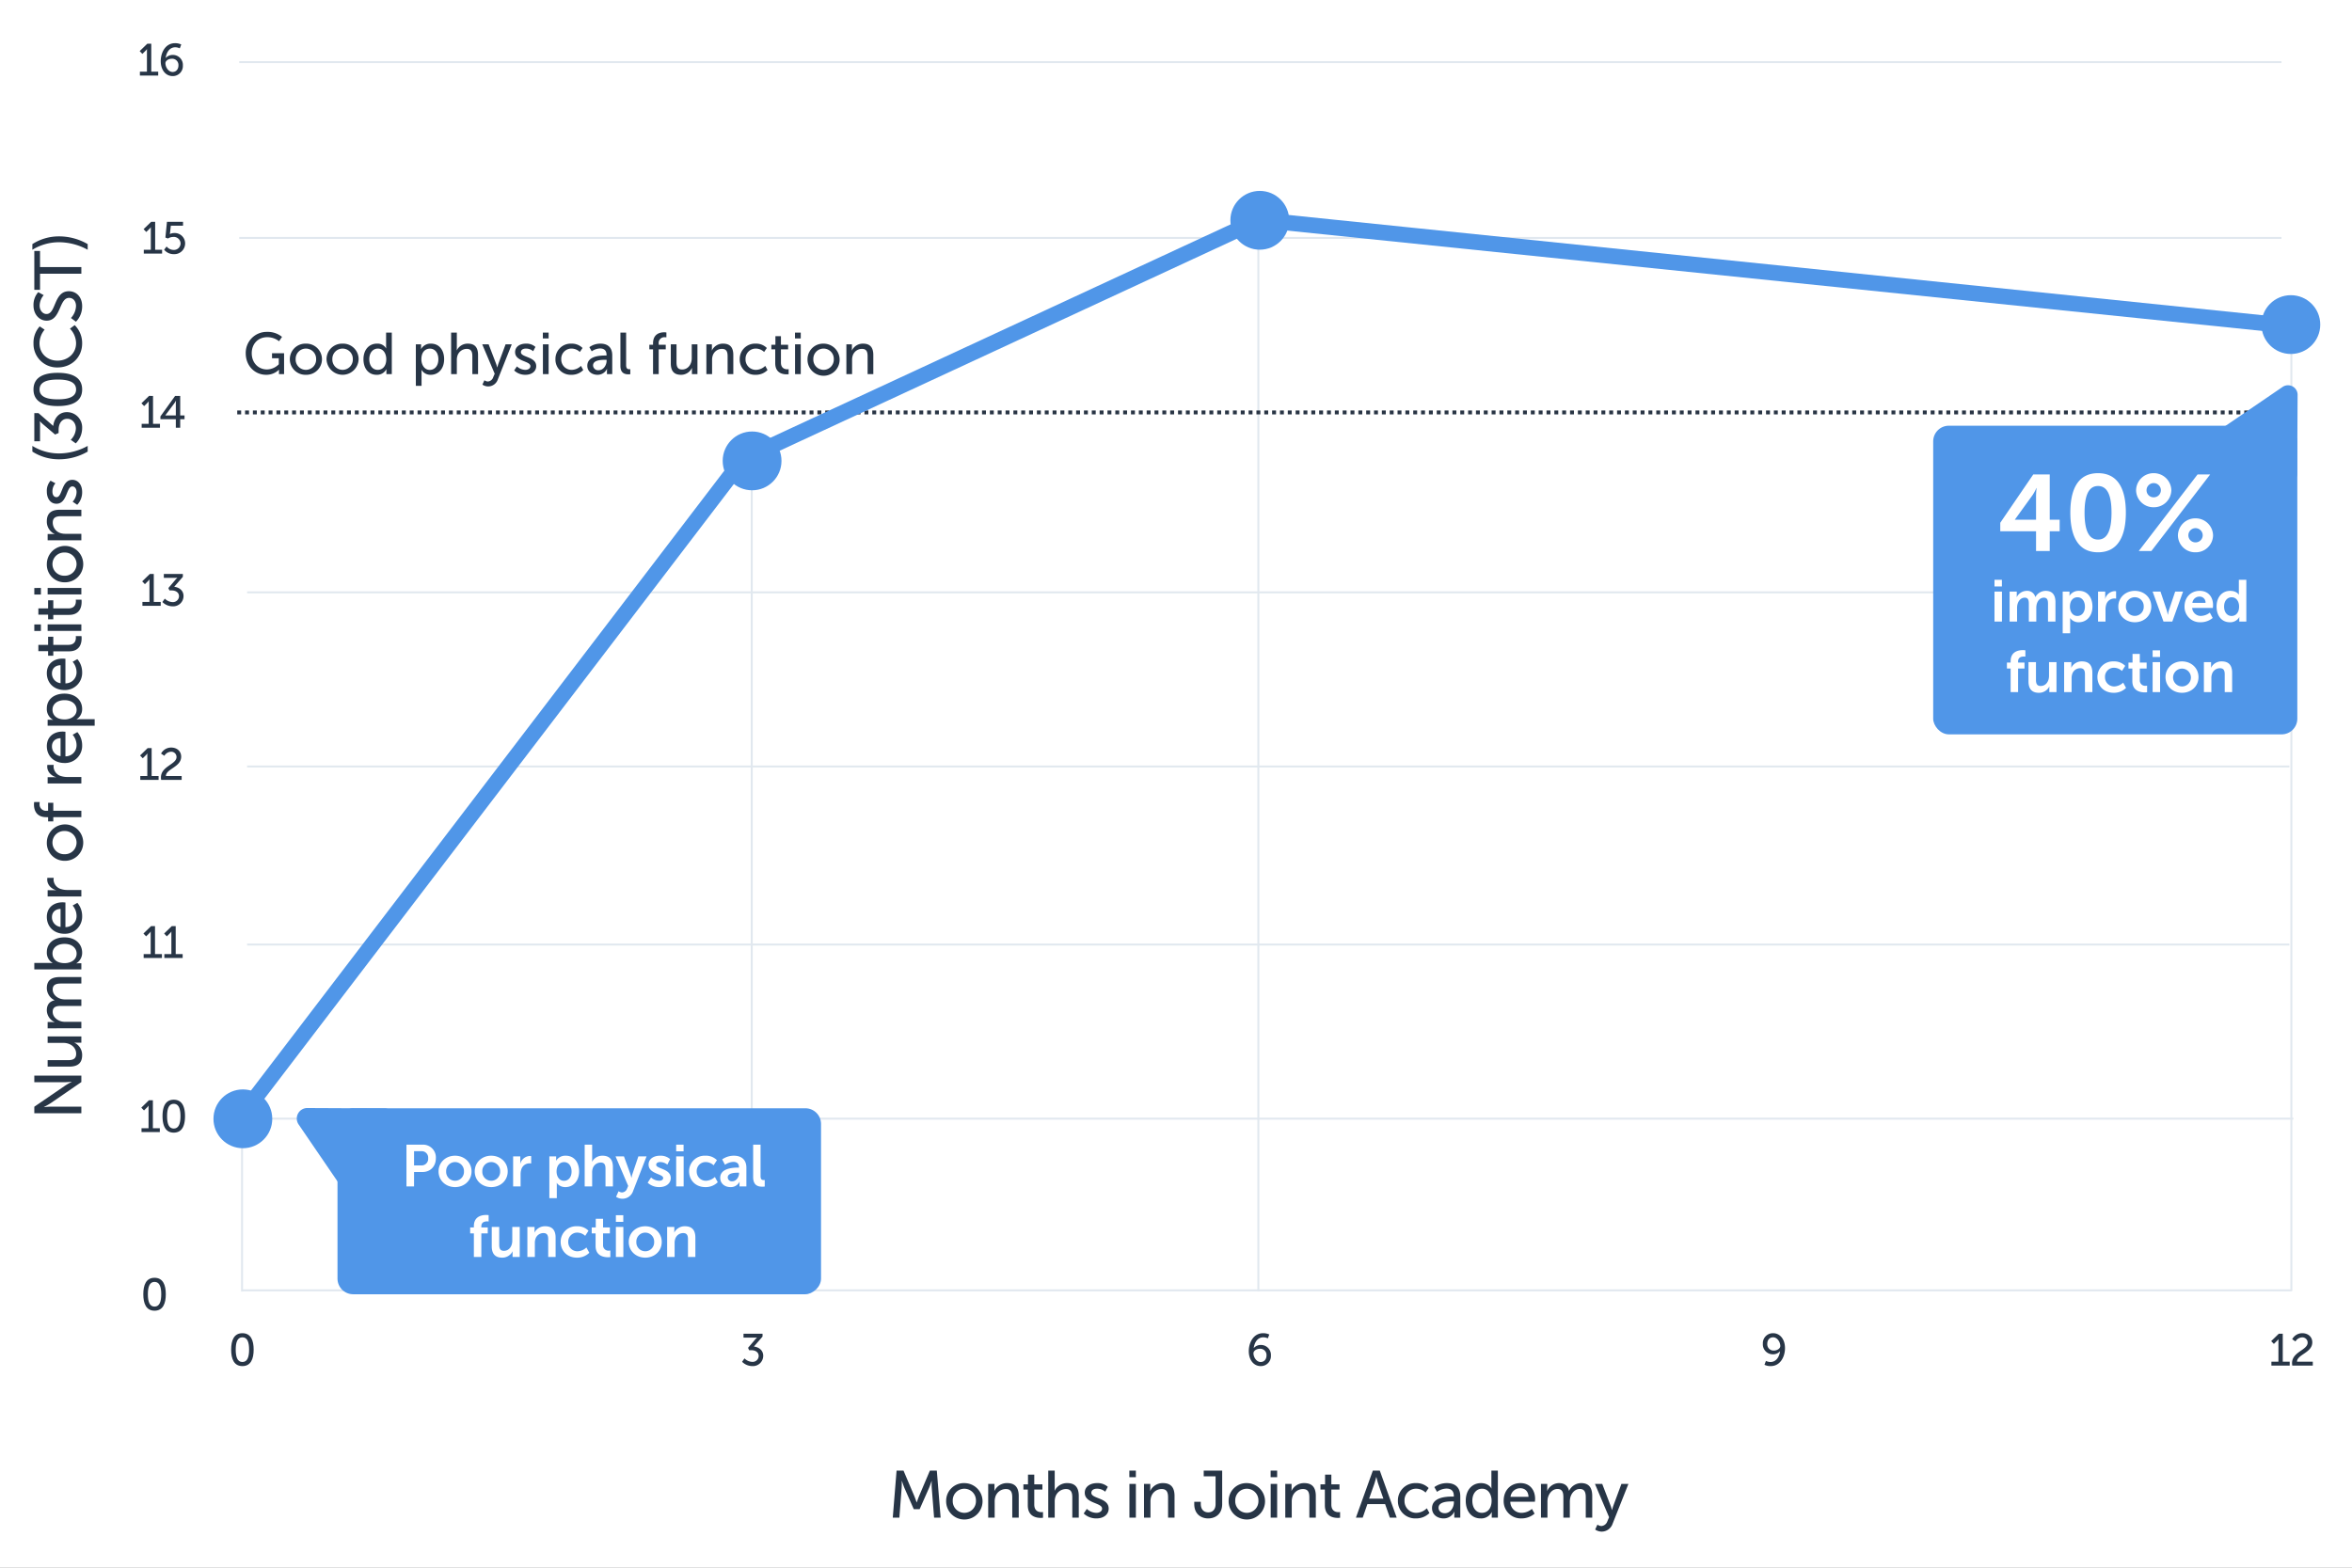 <?xml version="1.0" encoding="UTF-8"?> <svg xmlns="http://www.w3.org/2000/svg" xmlns:xlink="http://www.w3.org/1999/xlink" width="1200" height="800" viewBox="0 0 1200 800"><rect x="0" y="0" width="1200" height="800" fill="#808080" stroke="none"/><defs><linearGradient id="a" x1="0.5" x2="0.5" y2="1" gradientUnits="objectBoundingBox"><stop offset="0" stop-color="#1274e3" stop-opacity="0.796"></stop><stop offset="0" stop-color="#5096e8" stop-opacity="0.902"></stop><stop offset="1" stop-color="#5096e8" stop-opacity="0.102"></stop></linearGradient><clipPath id="c"><rect width="1200" height="800"></rect></clipPath></defs><g id="b" clip-path="url(#c)"><rect width="1200" height="800" fill="#fff"></rect><g transform="translate(-42.994 -101)"><path d="M45.5,281.5H1087.479" transform="translate(125.596 390.356)" fill="none" stroke="#e1e8ef" stroke-miterlimit="10" stroke-width="1"></path><path d="M45.5,230.5H1087.479" transform="translate(123.577 352.506)" fill="none" stroke="#e1e8ef" stroke-miterlimit="10" stroke-width="1"></path><path d="M45.5,179.5H1087.479" transform="translate(123.577 312.635)" fill="none" stroke="#e1e8ef" stroke-miterlimit="10" stroke-width="1"></path><path d="M45.5,127.5H1087.479" transform="translate(123.577 275.784)" fill="none" stroke="#e1e8ef" stroke-miterlimit="10" stroke-width="1"></path><path d="M45.5,76.5H1087.479" transform="translate(119.539 56.193)" fill="none" stroke="#e1e8ef" stroke-miterlimit="10" stroke-width="1"></path><path d="M45.5,76.5H1087.479" transform="translate(119.539 145.918)" fill="none" stroke="#e1e8ef" stroke-miterlimit="10" stroke-width="1"></path><path d="M0,423.9V0" transform="translate(426.543 336.195)" fill="none" stroke="#e1e8ef" stroke-width="1" opacity="0.997"></path><path d="M0,88.153V0" transform="translate(166.485 671.94)" fill="none" stroke="#e1e8ef" stroke-width="1" opacity="0.997"></path><path d="M0,546.848V0" transform="translate(685.019 213.166)" fill="none" stroke="#e1e8ef" stroke-width="1" opacity="0.998"></path><line y1="492.964" transform="translate(1212.066 266.5)" fill="none" stroke="#e1e8ef" stroke-width="1"></line><path d="M0,1045.784V0" transform="translate(1212.432 759.466) rotate(90)" fill="none" stroke="#e1e8ef" stroke-width="1" opacity="0.997"></path><path d="M435.194,323.073Z" transform="translate(516.193 437.342)" opacity="0.153" fill="url(#a)"></path><path d="M45.55,25.55h1049.1v600.8H45.55Z" transform="translate(119.012 134.064)" fill="none"></path><path d="M.92-1.932A7.453,7.453,0,0,0,6.187.276a5.262,5.262,0,0,0,5.52-5.221c0-3.151-2.622-4.531-4.761-4.761l4.416-5.083v-1.449H1.656v1.978h5.5a10.861,10.861,0,0,0,1.38-.069v.046a12.576,12.576,0,0,0-1.012,1.058L3.979-9.062l.529,1.219H5.635c2,0,3.772.989,3.772,2.99A3.091,3.091,0,0,1,6.095-1.886,5.784,5.784,0,0,1,2.162-3.657Z" transform="translate(420.683 797.853)" fill="#273546"></path><path d="M7.176.276c4.347,0,5.75-3.726,5.75-8.418,0-4.669-1.4-8.372-5.75-8.372-4.324,0-5.727,3.7-5.727,8.372C1.449-3.45,2.852.276,7.176.276Zm0-2.093c-2.645,0-3.4-2.783-3.4-6.325,0-3.519.759-6.279,3.4-6.279,2.668,0,3.427,2.76,3.427,6.279C10.6-4.6,9.844-1.817,7.176-1.817Z" transform="translate(159.485 797.853)" fill="#273546"></path><path d="M7.429.276A5.118,5.118,0,0,0,12.65-5.152a5.064,5.064,0,0,0-5.129-5.359A4.673,4.673,0,0,0,3.933-8.97H3.887c.345-2.691,1.886-5.451,4.876-5.451a5.655,5.655,0,0,1,2.323.529l.736-1.955a7.2,7.2,0,0,0-3.151-.667c-5.037,0-7.314,4.968-7.314,9.131C1.357-2.76,3.956.276,7.429.276ZM7.406-1.817c-2.07,0-3.657-2.369-3.657-4.485,0-1.173,1.472-2.277,3.312-2.277A3.2,3.2,0,0,1,10.4-5.152C10.4-3.266,9.269-1.817,7.406-1.817Z" transform="translate(678.771 797.853)" fill="#273546"></path><path d="M1.288,0h9.338V-1.978H7.084v-14.26H5.06L1.173-12.466l1.38,1.426,1.518-1.5a4.027,4.027,0,0,0,.782-.943H4.9s-.023.506-.023,1.012V-1.978H1.288ZM11.937,0H22.4V-1.978h-8.05c.046-3.7,7.8-4.531,7.8-9.867,0-2.806-2.139-4.669-5.129-4.669a5.831,5.831,0,0,0-5.129,3.082l1.679,1.127a4.149,4.149,0,0,1,3.289-2.07,2.686,2.686,0,0,1,2.921,2.691c0,3.818-7.958,4.646-7.958,10.442A8.049,8.049,0,0,0,11.937,0Z" transform="translate(1200.584 797.853)" fill="#273546"></path><path d="M0,0H1048.037" transform="translate(164.029 311.465)" fill="none" stroke="#293545" stroke-width="2" stroke-dasharray="2 2"></path><path d="M1.288,0h9.338V-1.978H7.084v-14.26H5.06L1.173-12.466l1.38,1.426,1.518-1.5a4.027,4.027,0,0,0,.782-.943H4.9s-.023.506-.023,1.012V-1.978H1.288Zm16.7.276a5.118,5.118,0,0,0,5.221-5.428,5.064,5.064,0,0,0-5.129-5.359A4.673,4.673,0,0,0,14.49-8.97h-.046c.345-2.691,1.886-5.451,4.876-5.451a5.655,5.655,0,0,1,2.323.529l.736-1.955a7.2,7.2,0,0,0-3.151-.667c-5.037,0-7.314,4.968-7.314,9.131C11.914-2.76,14.513.276,17.986.276Zm-.023-2.093c-2.07,0-3.657-2.369-3.657-4.485,0-1.173,1.472-2.277,3.312-2.277a3.2,3.2,0,0,1,3.335,3.427C20.953-3.266,19.826-1.817,17.963-1.817Z" transform="translate(113.085 139.548)" fill="#273546"></path><path d="M1.288,0h9.338V-1.978H7.084v-14.26H5.06L1.173-12.466l1.38,1.426,1.518-1.5a4.027,4.027,0,0,0,.782-.943H4.9s-.023.506-.023,1.012V-1.978H1.288ZM11.661-1.978A6.307,6.307,0,0,0,16.629.276,5.483,5.483,0,0,0,22.379-5.2a5.3,5.3,0,0,0-5.658-5.29,4.671,4.671,0,0,0-2.093.506h-.046a4.841,4.841,0,0,0,.115-.851l.391-3.427H21.3v-1.978H13.11l-.805,8.05,1.311.483a5.2,5.2,0,0,1,2.737-.8,3.433,3.433,0,0,1,3.7,3.335,3.369,3.369,0,0,1-3.565,3.289,4.655,4.655,0,0,1-3.565-1.748Z" transform="translate(115.072 230.418)" fill="#273546"></path><path d="M1.288,0h9.338V-1.978H7.084v-14.26H5.06L1.173-12.466l1.38,1.426,1.518-1.5a4.027,4.027,0,0,0,.782-.943H4.9s-.023.506-.023,1.012V-1.978H1.288Zm9.568-4.347h7.866V0h2.231V-4.347h2.208V-6.279H20.953v-9.959h-2.6l-7.5,10.465Zm2.507-1.932v-.046l4.6-6.141a9.263,9.263,0,0,0,.805-1.334h.046s-.092.851-.092,1.61v5.911Z" transform="translate(113.981 319.27)" fill="#273546"></path><path d="M1.288,0h9.338V-1.978H7.084v-14.26H5.06L1.173-12.466l1.38,1.426,1.518-1.5a4.027,4.027,0,0,0,.782-.943H4.9s-.023.506-.023,1.012V-1.978H1.288ZM11.477-1.932A7.453,7.453,0,0,0,16.744.276a5.262,5.262,0,0,0,5.52-5.221c0-3.151-2.622-4.531-4.761-4.761l4.416-5.083v-1.449H12.213v1.978h5.5a10.861,10.861,0,0,0,1.38-.069v.046a12.576,12.576,0,0,0-1.012,1.058L14.536-9.062l.529,1.219h1.127c2,0,3.772.989,3.772,2.99a3.091,3.091,0,0,1-3.312,2.967,5.784,5.784,0,0,1-3.933-1.771Z" transform="translate(114.369 410.139)" fill="#273546"></path><path d="M1.288,0h9.338V-1.978H7.084v-14.26H5.06L1.173-12.466l1.38,1.426,1.518-1.5a4.027,4.027,0,0,0,.782-.943H4.9s-.023.506-.023,1.012V-1.978H1.288ZM11.937,0H22.4V-1.978h-8.05c.046-3.7,7.8-4.531,7.8-9.867,0-2.806-2.139-4.669-5.129-4.669a5.831,5.831,0,0,0-5.129,3.082l1.679,1.127a4.149,4.149,0,0,1,3.289-2.07,2.686,2.686,0,0,1,2.921,2.691c0,3.818-7.958,4.646-7.958,10.442A8.049,8.049,0,0,0,11.937,0Z" transform="translate(113.279 498.99)" fill="#273546"></path><path d="M1.288,0h9.338V-1.978H7.084v-14.26H5.06L1.173-12.466l1.38,1.426,1.518-1.5a4.027,4.027,0,0,0,.782-.943H4.9s-.023.506-.023,1.012V-1.978H1.288ZM11.845,0h9.338V-1.978H17.641v-14.26H15.617L11.73-12.466l1.38,1.426,1.518-1.5a4.027,4.027,0,0,0,.782-.943h.046s-.023.506-.023,1.012V-1.978H11.845Z" transform="translate(114.999 589.86)" fill="#273546"></path><path d="M1.288,0h9.338V-1.978H7.084v-14.26H5.06L1.173-12.466l1.38,1.426,1.518-1.5a4.027,4.027,0,0,0,.782-.943H4.9s-.023.506-.023,1.012V-1.978H1.288ZM17.733.276c4.347,0,5.75-3.726,5.75-8.418,0-4.669-1.4-8.372-5.75-8.372-4.324,0-5.727,3.7-5.727,8.372C12.006-3.45,13.409.276,17.733.276Zm0-2.093c-2.645,0-3.4-2.783-3.4-6.325,0-3.519.759-6.279,3.4-6.279,2.668,0,3.427,2.76,3.427,6.279C21.16-4.6,20.4-1.817,17.733-1.817Z" transform="translate(113.909 678.711)" fill="#273546"></path><path d="M7.176.276c4.347,0,5.75-3.726,5.75-8.418,0-4.669-1.4-8.372-5.75-8.372-4.324,0-5.727,3.7-5.727,8.372C1.449-3.45,2.852.276,7.176.276Zm0-2.093c-2.645,0-3.4-2.783-3.4-6.325,0-3.519.759-6.279,3.4-6.279,2.668,0,3.427,2.76,3.427,6.279C10.6-4.6,9.844-1.817,7.176-1.817Z" transform="translate(114.66 769.582)" fill="#273546"></path><path d="M5.106.276c5.037,0,7.314-4.968,7.314-9.131,0-4.646-2.622-7.659-6.072-7.659a5.118,5.118,0,0,0-5.221,5.428A5.045,5.045,0,0,0,6.256-5.75,4.623,4.623,0,0,0,9.844-7.268H9.89C9.545-4.577,8-1.817,5.014-1.817a5.469,5.469,0,0,1-2.323-.552L1.955-.391A7.079,7.079,0,0,0,5.106.276Zm1.61-7.935a3.187,3.187,0,0,1-3.335-3.427c0-1.886,1.1-3.335,2.99-3.335,2.07,0,3.657,2.369,3.657,4.485C10.028-8.786,8.556-7.659,6.716-7.659Z" transform="translate(941.285 797.853)" fill="#273546"></path><g transform="translate(1029.316 318.24)"><g transform="translate(0 0)"><rect width="185.779" height="157.509" rx="8" fill="#5096e8"></rect><path d="M19.146,42.5a4.9,4.9,0,0,0,8.8.228l18.479-35.2A5.139,5.139,0,0,0,41.878,0H4.92A4.846,4.846,0,0,0,.667,7.3Z" transform="translate(182.876 31.064) rotate(-152)" fill="#5096e8"></path></g><path d="M-61.3-10.065h18.26V0h6.985V-10.065h5.06V-15.95h-5.06v-23.1h-8.415L-61.3-14.41Zm7.48-5.885v-.11l9.02-12.485a22.665,22.665,0,0,0,1.925-3.575h.11a37.444,37.444,0,0,0-.275,4.07v12.1ZM-11.412.66c10.67,0,14.19-9.02,14.19-20.24s-3.52-20.13-14.19-20.13S-25.547-30.8-25.547-19.58-22.082.66-11.412.66Zm0-6.49c-5.335,0-6.875-6.05-6.875-13.75,0-7.59,1.54-13.585,6.875-13.585s6.875,6,6.875,13.585C-4.537-11.88-6.077-5.83-11.412-5.83Zm28.38-16.5a8.853,8.853,0,0,0,9.02-8.69,8.925,8.925,0,0,0-9.02-8.69A8.877,8.877,0,0,0,8-31.02,8.805,8.805,0,0,0,16.968-22.33ZM9.378,0h6.435L45.788-39.05H39.353Zm7.59-27.39a3.592,3.592,0,0,1-3.63-3.63,3.626,3.626,0,0,1,3.63-3.63,3.674,3.674,0,0,1,3.685,3.63A3.639,3.639,0,0,1,16.968-27.39ZM29.343-7.975A8.76,8.76,0,0,0,38.308.66a8.8,8.8,0,0,0,8.965-8.635,8.877,8.877,0,0,0-8.965-8.69A8.841,8.841,0,0,0,29.343-7.975Zm5.335-.055a3.626,3.626,0,0,1,3.63-3.63,3.674,3.674,0,0,1,3.685,3.63A3.639,3.639,0,0,1,38.308-4.4,3.592,3.592,0,0,1,34.678-8.03ZM-64.245,18.09h3.78V14.7h-3.78Zm0,17.91h3.81V20.7h-3.81Zm7.71,0h3.81V29.28a7.987,7.987,0,0,1,.18-1.95c.48-1.95,1.77-3.51,3.75-3.51,1.8,0,2.07,1.41,2.07,3.06V36h3.81V29.28a8.239,8.239,0,0,1,.18-1.98c.45-1.92,1.74-3.48,3.69-3.48,1.77,0,2.1,1.32,2.1,3.06V36h3.81V26.16c0-4.02-1.83-5.82-5.01-5.82a5.983,5.983,0,0,0-5.22,3.15h-.06a4.223,4.223,0,0,0-4.47-3.15,5.785,5.785,0,0,0-4.98,3.18h-.06a9.479,9.479,0,0,0,.06-1.05V20.7h-3.66Zm27.09,6h3.81V35.58c0-.78-.06-1.32-.06-1.32h.06a5.281,5.281,0,0,0,4.38,2.1c4.02,0,6.99-3.15,6.99-8.01,0-4.74-2.64-8.01-6.78-8.01a5.475,5.475,0,0,0-4.92,2.52h-.06a9.48,9.48,0,0,0,.06-1.05V20.7h-3.48Zm3.69-13.56c0-3.39,1.86-4.83,3.84-4.83,2.25,0,3.81,1.89,3.81,4.8,0,3.03-1.74,4.74-3.84,4.74C-24.465,33.15-25.755,30.81-25.755,28.44ZM-11.415,36H-7.6V29.94a8.2,8.2,0,0,1,.33-2.49A4.331,4.331,0,0,1-3.1,24.24a6.572,6.572,0,0,1,.9.06V20.55a4.362,4.362,0,0,0-.69-.06,5.265,5.265,0,0,0-4.86,3.93h-.06a10.422,10.422,0,0,0,.06-1.08V20.7h-3.66Zm10.35-7.65c0,4.71,3.75,8.01,8.43,8.01,4.65,0,8.4-3.3,8.4-8.01,0-4.68-3.75-8.01-8.43-8.01C2.685,20.34-1.065,23.67-1.065,28.35Zm3.87,0a4.55,4.55,0,1,1,9.09,0,4.55,4.55,0,1,1-9.09,0ZM21.975,36h4.5l5.49-15.3h-4.02l-3.18,9.48c-.3.9-.51,2.31-.54,2.31h-.06c-.03,0-.24-1.41-.54-2.31l-3.18-9.48h-4.02Zm10.74-7.65a7.84,7.84,0,0,0,8.22,8.01,9.56,9.56,0,0,0,6.15-2.19l-1.47-2.73a7.559,7.559,0,0,1-4.41,1.68,4.353,4.353,0,0,1-4.59-4.05h10.56s.09-1.02.09-1.47c0-4.05-2.37-7.26-6.78-7.26C35.925,20.34,32.715,23.64,32.715,28.35Zm4.02-1.89a3.563,3.563,0,0,1,3.66-3.18,2.953,2.953,0,0,1,3.03,3.18Zm12.33,1.89c0,4.74,2.64,8.01,6.78,8.01a5.313,5.313,0,0,0,4.8-2.61h.06a7.758,7.758,0,0,0-.06.99V36h3.6V14.7h-3.81v6.72c0,.48.03.87.03.87H60.4s-1.05-1.95-4.41-1.95C51.945,20.34,49.065,23.49,49.065,28.35Zm3.84,0c0-3.03,1.74-4.74,3.84-4.74,2.55,0,3.81,2.34,3.81,4.71,0,3.39-1.86,4.83-3.84,4.83C54.465,33.15,52.9,31.26,52.9,28.35ZM-56.01,72h3.81V59.97h3.27V56.94H-52.2v-.6c0-2.22,1.86-2.49,2.94-2.49a4.826,4.826,0,0,1,.78.06V50.67a8.192,8.192,0,0,0-1.29-.09c-2.13,0-6.24.66-6.24,5.67v.69H-57.9v3.03h1.89Zm9.12-5.46c0,4.17,2.04,5.82,5.31,5.82a5.9,5.9,0,0,0,5.31-3.18h.06a9.705,9.705,0,0,0-.06,1.08V72h3.66V56.7h-3.81v7.02c0,2.73-1.53,5.16-4.29,5.16-1.89,0-2.37-1.26-2.37-3.12V56.7h-3.81ZM-28.71,72h3.81V64.98a6.454,6.454,0,0,1,.27-2.04,4.222,4.222,0,0,1,4.11-3.12c1.95,0,2.43,1.26,2.43,3.12V72h3.78V62.16c0-4.05-1.92-5.82-5.31-5.82a5.934,5.934,0,0,0-5.43,3.18h-.06a9.479,9.479,0,0,0,.06-1.05V56.7h-3.66Zm16.98-7.65c0,4.44,3.24,8.01,8.31,8.01a8.714,8.714,0,0,0,6.3-2.49l-1.47-2.7a7.04,7.04,0,0,1-4.5,1.95,4.658,4.658,0,0,1-4.77-4.8,4.546,4.546,0,0,1,4.65-4.74A6,6,0,0,1,.78,61.23l1.68-2.61a7.788,7.788,0,0,0-5.88-2.28A7.916,7.916,0,0,0-11.73,64.35ZM6.09,66.39c0,5.13,4.23,5.76,6.36,5.76a6.578,6.578,0,0,0,1.17-.09V68.73a3.5,3.5,0,0,1-.69.06A2.717,2.717,0,0,1,9.9,65.91V59.97h3.48V56.94H9.9V52.53H6.18v4.41H4.11v3.03H6.09Zm10.35-12.3h3.78V50.7H16.44Zm0,17.91h3.81V56.7H16.44Zm6.57-7.65c0,4.71,3.75,8.01,8.43,8.01,4.65,0,8.4-3.3,8.4-8.01,0-4.68-3.75-8.01-8.43-8.01C26.76,56.34,23.01,59.67,23.01,64.35Zm3.87,0a4.55,4.55,0,1,1,4.56,4.77A4.572,4.572,0,0,1,26.88,64.35ZM42.6,72h3.81V64.98a6.454,6.454,0,0,1,.27-2.04,4.222,4.222,0,0,1,4.11-3.12c1.95,0,2.43,1.26,2.43,3.12V72H57V62.16c0-4.05-1.92-5.82-5.31-5.82a5.934,5.934,0,0,0-5.43,3.18H46.2a9.479,9.479,0,0,0,.06-1.05V56.7H42.6Z" transform="translate(95.519 63.937)" fill="#fff"></path></g><path d="M1.47,17.38c0,6.48,4.71,10.98,10.41,10.98a9.124,9.124,0,0,0,6.51-2.58h.06s-.03.45-.03.9V28h2.61V17.35H14.88v2.58h3.45v3.06a8.658,8.658,0,0,1-6,2.64c-4.44,0-7.8-3.39-7.8-8.31,0-4.53,3-8.16,7.98-8.16a9.75,9.75,0,0,1,5.97,2.07l1.5-2.22a11.52,11.52,0,0,0-7.71-2.55A10.671,10.671,0,0,0,1.47,17.38Zm22.5,3a7.949,7.949,0,0,0,8.19,7.98,7.954,7.954,0,1,0,0-15.9A7.919,7.919,0,0,0,23.97,20.38Zm2.97,0a5.223,5.223,0,1,1,10.44,0,5.225,5.225,0,1,1-10.44,0Zm15.75,0a8.193,8.193,0,0,0,16.38,0,7.919,7.919,0,0,0-8.19-7.92A7.919,7.919,0,0,0,42.69,20.38Zm2.97,0a5.223,5.223,0,1,1,10.44,0,5.225,5.225,0,1,1-10.44,0Zm15.87.03c0,4.71,2.58,7.95,6.69,7.95a5.317,5.317,0,0,0,4.98-2.82h.06s-.03.42-.03,1.02V28h2.76V6.82H73.08v7.02a8.592,8.592,0,0,0,.06,1.02h-.06a5.053,5.053,0,0,0-4.68-2.4C64.38,12.46,61.53,15.58,61.53,20.41Zm2.97,0c0-3.45,1.98-5.43,4.38-5.43,2.88,0,4.29,2.7,4.29,5.4,0,3.87-2.13,5.46-4.38,5.46C66.27,25.84,64.5,23.71,64.5,20.41ZM88.26,34h2.91V27.19c0-.78-.06-1.32-.06-1.32h.06a5.283,5.283,0,0,0,4.65,2.49c3.96,0,6.87-3.12,6.87-7.95,0-4.71-2.58-7.95-6.66-7.95a5.506,5.506,0,0,0-5.1,2.76h-.06a10.649,10.649,0,0,0,.06-1.11V12.82H88.26Zm2.82-13.53c0-3.87,2.1-5.46,4.38-5.46,2.52,0,4.29,2.13,4.29,5.43,0,3.45-1.98,5.43-4.38,5.43C92.58,25.87,91.08,23.17,91.08,20.47ZM106.26,28h2.91V20.89a7.106,7.106,0,0,1,.24-2.01,5.025,5.025,0,0,1,4.8-3.75c2.43,0,2.88,1.68,2.88,3.81V28H120V18.28c0-3.87-1.65-5.82-5.22-5.82a6.129,6.129,0,0,0-5.61,3.39h-.06s.06-.54.06-1.26V6.82h-2.91Zm15.96,5.37a5.311,5.311,0,0,0,2.94.93,5.217,5.217,0,0,0,4.92-3.57l7.11-17.91h-3.15l-3.69,9.96c-.27.78-.51,1.8-.51,1.8h-.06s-.27-1.05-.57-1.83l-3.81-9.93h-3.27l6.36,15-.75,1.74a3.1,3.1,0,0,1-2.73,2.22,3.386,3.386,0,0,1-1.77-.63Zm16.2-7.23a8.161,8.161,0,0,0,5.76,2.22c3.33,0,5.49-1.89,5.49-4.41,0-4.98-7.8-4.38-7.8-7.11,0-1.32,1.23-1.86,2.49-1.86a5.555,5.555,0,0,1,3.75,1.35l1.17-2.19a6.823,6.823,0,0,0-4.89-1.68c-3.03,0-5.49,1.56-5.49,4.32,0,4.95,7.8,4.38,7.8,7.17,0,1.23-1.26,1.89-2.52,1.89a6.513,6.513,0,0,1-4.35-1.77ZM153.06,9.79H156V6.82h-2.94ZM153.09,28H156V12.82h-2.91Zm6.39-7.59a7.771,7.771,0,0,0,8.13,7.95,8.314,8.314,0,0,0,6.06-2.43L172.5,23.8a6.878,6.878,0,0,1-4.68,2.04,5.258,5.258,0,0,1-5.37-5.46,5.171,5.171,0,0,1,5.28-5.4,6.148,6.148,0,0,1,4.2,1.74l1.38-2.04a7.687,7.687,0,0,0-5.7-2.22A7.8,7.8,0,0,0,159.48,20.41Zm16.26,3.33c0,3.03,2.55,4.62,5.16,4.62a5.251,5.251,0,0,0,4.86-3h.06a11.391,11.391,0,0,0-.06,1.2V28h2.7V18.4c0-3.84-2.16-5.94-6-5.94a9.523,9.523,0,0,0-5.67,1.8l1.2,2.13a7.7,7.7,0,0,1,4.23-1.47c1.92,0,3.33.84,3.33,3.33v.27h-.66C182.34,18.52,175.74,18.73,175.74,23.74Zm2.94-.15c0-2.73,3.96-2.88,6.15-2.88h.75v.48c0,2.25-1.59,4.83-4.05,4.83A2.544,2.544,0,0,1,178.68,23.59Zm13.95.27c0,3.81,2.43,4.26,4.08,4.26a8.175,8.175,0,0,0,.96-.06V25.48a4.632,4.632,0,0,1-.51.03c-.9,0-1.62-.33-1.62-2.16V6.82h-2.91ZM209.28,28h2.88V15.37h3.6V13.03h-3.6v-.66a2.884,2.884,0,0,1,3.18-3.18,4.217,4.217,0,0,1,.75.06V6.76a6.244,6.244,0,0,0-1.11-.09c-1.92,0-5.7.63-5.7,5.64v.72h-1.89v2.34h1.89Zm9.06-5.46c0,4.02,1.77,5.82,5.19,5.82a6.122,6.122,0,0,0,5.58-3.48h.06a9.941,9.941,0,0,0-.06,1.11V28h2.82V12.82h-2.91v7.11c0,3-1.83,5.73-4.92,5.73-2.43,0-2.85-1.68-2.85-3.78V12.82h-2.91ZM236.49,28h2.91V20.89a7.186,7.186,0,0,1,.24-2.04,4.971,4.971,0,0,1,4.8-3.72c2.43,0,2.88,1.68,2.88,3.81V28h2.91V18.28c0-3.87-1.65-5.82-5.22-5.82a6.179,6.179,0,0,0-5.7,3.48h-.06a10.647,10.647,0,0,0,.06-1.11V12.82h-2.82Zm17.01-7.59a7.771,7.771,0,0,0,8.13,7.95,8.314,8.314,0,0,0,6.06-2.43l-1.17-2.13a6.878,6.878,0,0,1-4.68,2.04,5.258,5.258,0,0,1-5.37-5.46,5.171,5.171,0,0,1,5.28-5.4,6.148,6.148,0,0,1,4.2,1.74l1.38-2.04a7.687,7.687,0,0,0-5.7-2.22A7.8,7.8,0,0,0,253.5,20.41Zm18.12,2.04c0,5.07,3.87,5.67,5.82,5.67a7.978,7.978,0,0,0,1.02-.06V25.48a3.5,3.5,0,0,1-.69.06c-1.11,0-3.24-.39-3.24-3.42V15.37h3.66V13.03h-3.66V8.65h-2.82v4.38h-2.07v2.34h1.98ZM281.7,9.79h2.94V6.82H281.7ZM281.73,28h2.91V12.82h-2.91Zm6.36-7.62a8.195,8.195,0,1,0,8.19-7.92A7.949,7.949,0,0,0,288.09,20.38Zm2.97,0a5.223,5.223,0,1,1,10.44,0,5.225,5.225,0,1,1-10.44,0ZM307.92,28h2.91V20.89a7.186,7.186,0,0,1,.24-2.04,4.971,4.971,0,0,1,4.8-3.72c2.43,0,2.88,1.68,2.88,3.81V28h2.91V18.28c0-3.87-1.65-5.82-5.22-5.82a6.179,6.179,0,0,0-5.7,3.48h-.06a10.649,10.649,0,0,0,.06-1.11V12.82h-2.82Z" transform="translate(166.902 263.902)" fill="#273546"></path><g transform="translate(-8.646 512.427)"><g transform="translate(470.536 135.963) rotate(90)"><rect width="94.909" height="246.701" rx="8" transform="translate(18.165 0)" fill="#5096e8"></rect><path d="M18.992,42.784a5.363,5.363,0,0,0,9.368-.057l18.479-35.2A5.139,5.139,0,0,0,42.289,0H5.329A5.309,5.309,0,0,0,.513,7.585Z" transform="matrix(0.883, 0.469, -0.469, 0.883, 21.342, 215.569)" fill="#5096e8"></path></g><path d="M-90.405,0h3.87V-7.35h4.35c3.99,0,6.78-2.88,6.78-7.02a6.528,6.528,0,0,0-6.78-6.93h-8.22Zm3.87-10.71v-7.26h3.69a3.3,3.3,0,0,1,3.51,3.6,3.349,3.349,0,0,1-3.57,3.66Zm12.51,3.06c0,4.71,3.75,8.01,8.43,8.01,4.65,0,8.4-3.3,8.4-8.01,0-4.68-3.75-8.01-8.43-8.01C-70.275-15.66-74.025-12.33-74.025-7.65Zm3.87,0a4.572,4.572,0,0,1,4.56-4.77,4.566,4.566,0,0,1,4.53,4.77A4.548,4.548,0,0,1-65.6-2.88,4.554,4.554,0,0,1-70.155-7.65Zm14.58,0c0,4.71,3.75,8.01,8.43,8.01,4.65,0,8.4-3.3,8.4-8.01,0-4.68-3.75-8.01-8.43-8.01C-51.825-15.66-55.575-12.33-55.575-7.65Zm3.87,0a4.572,4.572,0,0,1,4.56-4.77,4.566,4.566,0,0,1,4.53,4.77,4.548,4.548,0,0,1-4.53,4.77A4.554,4.554,0,0,1-51.705-7.65ZM-35.985,0h3.81V-6.06a8.2,8.2,0,0,1,.33-2.49,4.331,4.331,0,0,1,4.17-3.21,6.572,6.572,0,0,1,.9.06v-3.75a4.362,4.362,0,0,0-.69-.06,5.265,5.265,0,0,0-4.86,3.93h-.06a10.423,10.423,0,0,0,.06-1.08V-15.3h-3.66Zm18.48,6h3.81V-.42c0-.78-.06-1.32-.06-1.32h.06A5.281,5.281,0,0,0-9.315.36c4.02,0,6.99-3.15,6.99-8.01,0-4.74-2.64-8.01-6.78-8.01a5.475,5.475,0,0,0-4.92,2.52h-.06a9.48,9.48,0,0,0,.06-1.05V-15.3h-3.48Zm3.69-13.56c0-3.39,1.86-4.83,3.84-4.83,2.25,0,3.81,1.89,3.81,4.8,0,3.03-1.74,4.74-3.84,4.74C-12.525-2.85-13.815-5.19-13.815-7.56ZM.525,0h3.81V-7.02A6.893,6.893,0,0,1,4.575-9a4.3,4.3,0,0,1,4.14-3.18c1.95,0,2.43,1.26,2.43,3.12V0h3.78V-9.84c0-4.05-1.92-5.82-5.31-5.82a5.893,5.893,0,0,0-5.28,3.03h-.06s.06-.54.06-1.29V-21.3H.525Zm16.02,5.31a5.884,5.884,0,0,0,3.18.99,5.725,5.725,0,0,0,5.52-3.99l6.84-17.61h-4.17l-3,8.88c-.27.81-.51,2.01-.51,2.01h-.06a18.856,18.856,0,0,0-.57-2.07l-3.21-8.82h-4.29L22.725-.24l-.57,1.35a2.89,2.89,0,0,1-2.64,1.98,3.336,3.336,0,0,1-1.71-.63Zm16.11-7.2A8.559,8.559,0,0,0,38.595.36c3.63,0,5.85-2.04,5.85-4.59,0-4.92-7.44-4.65-7.44-6.81,0-.96.96-1.38,1.95-1.38A5.81,5.81,0,0,1,42.7-11.1l1.41-2.82a7.332,7.332,0,0,0-5.13-1.74c-3.3,0-5.85,1.65-5.85,4.5,0,4.92,7.44,4.62,7.44,6.9,0,.9-.93,1.38-2.01,1.38a6.4,6.4,0,0,1-4.17-1.68Zm14.55-16.02h3.78V-21.3h-3.78Zm0,17.91h3.81V-15.3h-3.81Zm6.6-7.65c0,4.44,3.24,8.01,8.31,8.01a8.714,8.714,0,0,0,6.3-2.49l-1.47-2.7a7.04,7.04,0,0,1-4.5,1.95,4.658,4.658,0,0,1-4.77-4.8,4.546,4.546,0,0,1,4.65-4.74,6,6,0,0,1,3.99,1.65l1.68-2.61a7.788,7.788,0,0,0-5.88-2.28A7.916,7.916,0,0,0,53.8-7.65Zm15.87,3.24c0,3.06,2.46,4.77,5.19,4.77a4.951,4.951,0,0,0,4.65-2.7h.06a9.705,9.705,0,0,0-.06,1.08V0h3.51V-9.57c0-3.87-2.34-6.09-6.36-6.09a10.32,10.32,0,0,0-6,1.89l1.44,2.73a8.188,8.188,0,0,1,4.2-1.47c1.68,0,2.94.69,2.94,2.7v.21h-.51C76.245-9.6,69.675-9.27,69.675-4.41Zm3.84-.18c0-2.13,3.15-2.4,5.1-2.4h.66v.36c0,1.86-1.44,4.02-3.45,4.02A2.041,2.041,0,0,1,73.515-4.59Zm12.96-.18c0,4.38,2.61,4.92,4.71,4.92a8.686,8.686,0,0,0,1.2-.09V-3.27s-.27.03-.57.03c-.99,0-1.56-.42-1.56-2.1V-21.3h-3.78ZM-56.01,36h3.81V23.97h3.27V20.94H-52.2v-.6c0-2.22,1.86-2.49,2.94-2.49a4.826,4.826,0,0,1,.78.06V14.67a8.192,8.192,0,0,0-1.29-.09c-2.13,0-6.24.66-6.24,5.67v.69H-57.9v3.03h1.89Zm9.12-5.46c0,4.17,2.04,5.82,5.31,5.82a5.9,5.9,0,0,0,5.31-3.18h.06a9.705,9.705,0,0,0-.06,1.08V36h3.66V20.7h-3.81v7.02c0,2.73-1.53,5.16-4.29,5.16-1.89,0-2.37-1.26-2.37-3.12V20.7h-3.81ZM-28.71,36h3.81V28.98a6.454,6.454,0,0,1,.27-2.04,4.222,4.222,0,0,1,4.11-3.12c1.95,0,2.43,1.26,2.43,3.12V36h3.78V26.16c0-4.05-1.92-5.82-5.31-5.82a5.934,5.934,0,0,0-5.43,3.18h-.06a9.479,9.479,0,0,0,.06-1.05V20.7h-3.66Zm16.98-7.65c0,4.44,3.24,8.01,8.31,8.01a8.714,8.714,0,0,0,6.3-2.49l-1.47-2.7a7.04,7.04,0,0,1-4.5,1.95,4.658,4.658,0,0,1-4.77-4.8,4.546,4.546,0,0,1,4.65-4.74A6,6,0,0,1,.78,25.23l1.68-2.61a7.788,7.788,0,0,0-5.88-2.28A7.916,7.916,0,0,0-11.73,28.35ZM6.09,30.39c0,5.13,4.23,5.76,6.36,5.76a6.578,6.578,0,0,0,1.17-.09V32.73a3.5,3.5,0,0,1-.69.06A2.717,2.717,0,0,1,9.9,29.91V23.97h3.48V20.94H9.9V16.53H6.18v4.41H4.11v3.03H6.09Zm10.35-12.3h3.78V14.7H16.44Zm0,17.91h3.81V20.7H16.44Zm6.57-7.65c0,4.71,3.75,8.01,8.43,8.01,4.65,0,8.4-3.3,8.4-8.01,0-4.68-3.75-8.01-8.43-8.01C26.76,20.34,23.01,23.67,23.01,28.35Zm3.87,0a4.55,4.55,0,1,1,9.09,0,4.55,4.55,0,1,1-9.09,0ZM42.6,36h3.81V28.98a6.454,6.454,0,0,1,.27-2.04,4.222,4.222,0,0,1,4.11-3.12c1.95,0,2.43,1.26,2.43,3.12V36H57V26.16c0-4.05-1.92-5.82-5.31-5.82a5.934,5.934,0,0,0-5.43,3.18H46.2a9.479,9.479,0,0,0,.06-1.05V20.7H42.6Z" transform="translate(349.423 194)" fill="#fff"></path></g><path d="M66.993,32h3.366l1.156-15.13c.1-1.462.068-3.6.068-3.6h.068s.748,2.312,1.292,3.6L77.7,27.682H80.7L85.489,16.87c.578-1.326,1.292-3.536,1.292-3.536h.068s-.068,2.074.034,3.536L88.073,32h3.332L89.467,8H85.931L80.423,20.984c-.544,1.326-1.19,3.23-1.19,3.23h-.068s-.646-1.9-1.19-3.23L72.467,8H68.931Zm27.234-8.636a9.287,9.287,0,1,0,9.282-8.976A9.009,9.009,0,0,0,94.227,23.364Zm3.366,0a5.919,5.919,0,1,1,11.832,0,5.922,5.922,0,1,1-11.832,0ZM115.681,32h3.3V23.942a8.144,8.144,0,0,1,.272-2.312,5.634,5.634,0,0,1,5.44-4.216c2.754,0,3.264,1.9,3.264,4.318V32h3.3V20.984c0-4.386-1.87-6.6-5.916-6.6a7,7,0,0,0-6.46,3.944h-.068a12.069,12.069,0,0,0,.068-1.258V14.8h-3.2Zm20.2-6.29c0,5.746,4.386,6.426,6.6,6.426a9.041,9.041,0,0,0,1.156-.068V29.144a3.97,3.97,0,0,1-.782.068c-1.258,0-3.672-.442-3.672-3.876v-7.65h4.148V15.034h-4.148V10.07h-3.2v4.964h-2.346v2.652h2.244ZM146.315,32h3.3V23.942a8.053,8.053,0,0,1,.272-2.278,5.7,5.7,0,0,1,5.44-4.25c2.754,0,3.264,1.9,3.264,4.318V32h3.3V20.984c0-4.386-1.87-6.6-5.916-6.6a6.946,6.946,0,0,0-6.358,3.842h-.068s.068-.612.068-1.428V8h-3.3ZM164.4,29.892a9.249,9.249,0,0,0,6.528,2.516c3.774,0,6.222-2.142,6.222-5,0-5.644-8.84-4.964-8.84-8.058,0-1.5,1.394-2.108,2.822-2.108a6.3,6.3,0,0,1,4.25,1.53l1.326-2.482a7.733,7.733,0,0,0-5.542-1.9c-3.434,0-6.222,1.768-6.222,4.9,0,5.61,8.84,4.964,8.84,8.126,0,1.394-1.428,2.142-2.856,2.142A7.382,7.382,0,0,1,166,27.546Zm23.29-18.53h3.332V8h-3.332ZM187.727,32h3.3V14.8h-3.3Zm7.446,0h3.3V23.942a8.144,8.144,0,0,1,.272-2.312,5.634,5.634,0,0,1,5.44-4.216c2.754,0,3.264,1.9,3.264,4.318V32h3.3V20.984c0-4.386-1.87-6.6-5.916-6.6a7,7,0,0,0-6.46,3.944H198.3a12.07,12.07,0,0,0,.068-1.258V14.8h-3.2Zm25.636-6.9c0,5.168,3.6,7.31,7.106,7.31s7.14-2.108,7.14-7.31V8h-9.418V10.92h6.052V25.064c0,3.162-1.87,4.25-3.74,4.25-1.9,0-3.808-1.122-3.808-4.386v-1.02h-3.332Zm17.544-1.734a9.287,9.287,0,1,0,9.282-8.976A9.009,9.009,0,0,0,238.353,23.364Zm3.366,0a5.919,5.919,0,1,1,11.832,0,5.922,5.922,0,1,1-11.832,0Zm18.054-12h3.332V8h-3.332ZM259.807,32h3.3V14.8h-3.3Zm7.446,0h3.3V23.942a8.145,8.145,0,0,1,.272-2.312,5.634,5.634,0,0,1,5.44-4.216c2.754,0,3.264,1.9,3.264,4.318V32h3.3V20.984c0-4.386-1.87-6.6-5.916-6.6a7,7,0,0,0-6.46,3.944h-.068a12.07,12.07,0,0,0,.068-1.258V14.8h-3.2Zm20.2-6.29c0,5.746,4.386,6.426,6.6,6.426a9.041,9.041,0,0,0,1.156-.068V29.144a3.97,3.97,0,0,1-.782.068c-1.258,0-3.672-.442-3.672-3.876v-7.65h4.148V15.034h-4.148V10.07h-3.2v4.964H285.2v2.652h2.244ZM320.6,32h3.5L315.465,8h-3.536l-8.636,24h3.468l2.38-6.9h9.044Zm-6.868-20.706s.51,2.176.918,3.4L317.3,22.31h-7.276l2.686-7.616c.408-1.224.952-3.4.952-3.4Zm10.982,12.1a8.807,8.807,0,0,0,9.214,9.01,9.422,9.422,0,0,0,6.868-2.754l-1.326-2.414a7.8,7.8,0,0,1-5.3,2.312,5.959,5.959,0,0,1-6.086-6.188,5.86,5.86,0,0,1,5.984-6.12,6.968,6.968,0,0,1,4.76,1.972l1.564-2.312a8.712,8.712,0,0,0-6.46-2.516A8.846,8.846,0,0,0,324.713,23.4Zm17.408,3.774c0,3.434,2.89,5.236,5.848,5.236a5.951,5.951,0,0,0,5.508-3.4h.068a12.9,12.9,0,0,0-.068,1.36V32h3.06V21.12c0-4.352-2.448-6.732-6.8-6.732a10.792,10.792,0,0,0-6.426,2.04l1.36,2.414a8.725,8.725,0,0,1,4.794-1.666c2.176,0,3.774.952,3.774,3.774v.306h-.748C349.6,21.256,342.121,21.494,342.121,27.172Zm3.332-.17c0-3.094,4.488-3.264,6.97-3.264h.85v.544c0,2.55-1.8,5.474-4.59,5.474C346.541,29.756,345.453,28.4,345.453,27Zm13.872-3.6c0,5.338,2.924,9.01,7.582,9.01a6.026,6.026,0,0,0,5.644-3.2h.068s-.034.476-.034,1.156V32h3.128V8h-3.3v7.956a9.739,9.739,0,0,0,.068,1.156h-.068s-1.326-2.72-5.3-2.72C362.555,14.388,359.325,17.924,359.325,23.4Zm3.366,0c0-3.91,2.244-6.154,4.964-6.154,3.264,0,4.862,3.06,4.862,6.12,0,4.386-2.414,6.188-4.964,6.188C364.7,29.552,362.691,27.138,362.691,23.4Zm15.98,0a8.761,8.761,0,0,0,9.112,9.01,10.241,10.241,0,0,0,6.664-2.448l-1.36-2.414a8.2,8.2,0,0,1-5.1,2.006,5.623,5.623,0,0,1-5.916-5.678h12.546s.1-.986.1-1.428c0-4.454-2.584-8.058-7.446-8.058C382.377,14.388,378.671,17.924,378.671,23.4Zm3.5-2.006a4.929,4.929,0,0,1,5.032-4.386c2.21,0,4.046,1.428,4.148,4.386ZM397.711,32h3.3V24.146a9.5,9.5,0,0,1,.2-2.244c.646-2.448,2.414-4.522,4.93-4.522,2.652,0,2.992,2.074,2.992,4.318V32h3.3V24.146a10.26,10.26,0,0,1,.238-2.38c.612-2.346,2.414-4.386,4.828-4.386,2.584,0,3.06,1.9,3.06,4.318V32h3.3V20.984c0-4.386-1.8-6.6-5.678-6.6a6.927,6.927,0,0,0-6.12,3.91h-.068c-.578-2.584-2.278-3.91-5.168-3.91a6.722,6.722,0,0,0-5.916,3.944h-.068a12.07,12.07,0,0,0,.068-1.258V14.8h-3.2Zm27.642,6.086a6.019,6.019,0,0,0,3.332,1.054,5.913,5.913,0,0,0,5.576-4.046l8.058-20.3h-3.57l-4.182,11.288c-.306.884-.578,2.04-.578,2.04h-.068s-.306-1.19-.646-2.074L428.957,14.8h-3.706l7.208,17-.85,1.972a3.516,3.516,0,0,1-3.094,2.516,3.837,3.837,0,0,1-2.006-.714Z" transform="translate(431.499 843.453)" fill="#273546"></path><path d="M94.408,32h3.366V16.428c0-1.36-.238-3.5-.238-3.5H97.6s1.122,2.176,2.006,3.5L110.32,32h3.3V8h-3.366V23.6c0,1.326.238,3.468.238,3.468h-.068s-1.122-2.176-2.006-3.468L97.74,8H94.408Zm23.8-6.188c0,4.556,2.006,6.6,5.882,6.6a6.938,6.938,0,0,0,6.324-3.944h.068a11.267,11.267,0,0,0-.068,1.258V32h3.2V14.8h-3.3v8.058c0,3.4-2.074,6.494-5.576,6.494-2.754,0-3.23-1.9-3.23-4.284V14.8h-3.3ZM137.758,32h3.3V24.146a9.505,9.505,0,0,1,.2-2.244c.646-2.448,2.414-4.522,4.93-4.522,2.652,0,2.992,2.074,2.992,4.318V32h3.3V24.146a10.261,10.261,0,0,1,.238-2.38c.612-2.346,2.414-4.386,4.828-4.386,2.584,0,3.06,1.9,3.06,4.318V32h3.3V20.984c0-4.386-1.8-6.6-5.678-6.6a6.927,6.927,0,0,0-6.12,3.91h-.068c-.578-2.584-2.278-3.91-5.168-3.91a6.722,6.722,0,0,0-5.916,3.944h-.068a12.07,12.07,0,0,0,.068-1.258V14.8h-3.2Zm30.056,0h3.128V30.742a11.541,11.541,0,0,0-.068-1.292h.068a6.185,6.185,0,0,0,5.406,2.958c4.522,0,7.82-3.536,7.82-9.01,0-5.338-2.924-9.01-7.548-9.01a6.076,6.076,0,0,0-5.508,2.924h-.068s.068-.612.068-1.462V8h-3.3Zm3.2-8.534c0-4.386,2.38-6.188,4.964-6.188,2.856,0,4.862,2.414,4.862,6.154,0,3.91-2.244,6.154-4.964,6.154C172.608,29.586,171.01,26.526,171.01,23.466ZM186,23.4a8.761,8.761,0,0,0,9.112,9.01,10.241,10.241,0,0,0,6.664-2.448l-1.36-2.414a8.2,8.2,0,0,1-5.1,2.006,5.623,5.623,0,0,1-5.916-5.678H201.95s.1-.986.1-1.428c0-4.454-2.584-8.058-7.446-8.058C189.71,14.388,186,17.924,186,23.4Zm3.5-2.006a4.929,4.929,0,0,1,5.032-4.386c2.21,0,4.046,1.428,4.148,4.386ZM205.044,32h3.3V24.962a10.455,10.455,0,0,1,.408-3.094,5.219,5.219,0,0,1,4.828-4.046,4.751,4.751,0,0,1,.952.1V14.66a5.853,5.853,0,0,0-.85-.068c-2.652,0-4.658,1.972-5.44,4.488h-.068a12.339,12.339,0,0,0,.068-1.292V14.8h-3.2Zm18.19-8.636a9.287,9.287,0,1,0,9.282-8.976A9.009,9.009,0,0,0,223.234,23.364Zm3.366,0a5.919,5.919,0,1,1,11.832,0,5.922,5.922,0,1,1-11.832,0ZM245.5,32h3.264V17.686h4.08V15.034h-4.08v-.748a3.269,3.269,0,0,1,3.6-3.6,4.78,4.78,0,0,1,.85.068V7.928a7.076,7.076,0,0,0-1.258-.1c-2.176,0-6.46.714-6.46,6.392v.816h-2.142v2.652H245.5Zm17.2,0h3.3V24.962a10.455,10.455,0,0,1,.408-3.094,5.219,5.219,0,0,1,4.828-4.046,4.751,4.751,0,0,1,.952.1V14.66a5.853,5.853,0,0,0-.85-.068c-2.652,0-4.658,1.972-5.44,4.488h-.068a12.339,12.339,0,0,0,.068-1.292V14.8h-3.2Zm10.438-8.6a8.761,8.761,0,0,0,9.112,9.01,10.241,10.241,0,0,0,6.664-2.448l-1.36-2.414a8.2,8.2,0,0,1-5.1,2.006,5.623,5.623,0,0,1-5.916-5.678h12.546s.1-.986.1-1.428c0-4.454-2.584-8.058-7.446-8.058C276.852,14.388,273.146,17.924,273.146,23.4Zm3.5-2.006a4.929,4.929,0,0,1,5.032-4.386c2.21,0,4.046,1.428,4.148,4.386ZM292.186,38.8h3.3V31.082c0-.884-.068-1.5-.068-1.5h.068a5.987,5.987,0,0,0,5.27,2.822c4.488,0,7.786-3.536,7.786-9.01,0-5.338-2.924-9.01-7.548-9.01a6.24,6.24,0,0,0-5.78,3.128h-.068a12.07,12.07,0,0,0,.068-1.258V14.8h-3.026Zm3.2-15.334c0-4.386,2.38-6.188,4.964-6.188,2.856,0,4.862,2.414,4.862,6.154,0,3.91-2.244,6.154-4.964,6.154C297.082,29.586,295.382,26.526,295.382,23.466Zm14.994-.068a8.761,8.761,0,0,0,9.112,9.01,10.241,10.241,0,0,0,6.664-2.448l-1.36-2.414a8.2,8.2,0,0,1-5.1,2.006,5.623,5.623,0,0,1-5.916-5.678h12.546s.1-.986.1-1.428c0-4.454-2.584-8.058-7.446-8.058C314.082,14.388,310.376,17.924,310.376,23.4Zm3.5-2.006a4.929,4.929,0,0,1,5.032-4.386c2.21,0,4.046,1.428,4.148,4.386ZM330.13,25.71c0,5.746,4.386,6.426,6.6,6.426a9.041,9.041,0,0,0,1.156-.068V29.144a3.97,3.97,0,0,1-.782.068c-1.258,0-3.672-.442-3.672-3.876v-7.65h4.148V15.034h-4.148V10.07h-3.2v4.964h-2.346v2.652h2.244Zm10.4-14.348h3.332V8h-3.332ZM340.568,32h3.3V14.8h-3.3Zm8.16-6.29c0,5.746,4.386,6.426,6.6,6.426a9.041,9.041,0,0,0,1.156-.068V29.144a3.97,3.97,0,0,1-.782.068c-1.258,0-3.672-.442-3.672-3.876v-7.65h4.148V15.034h-4.148V10.07h-3.2v4.964h-2.346v2.652h2.244Zm10.4-14.348h3.332V8h-3.332ZM359.166,32h3.3V14.8h-3.3Zm6.188-8.636a9.287,9.287,0,1,0,9.282-8.976A9.009,9.009,0,0,0,365.354,23.364Zm3.366,0a5.919,5.919,0,1,1,11.832,0,5.922,5.922,0,1,1-11.832,0ZM386.808,32h3.3V23.942a8.145,8.145,0,0,1,.272-2.312,5.634,5.634,0,0,1,5.44-4.216c2.754,0,3.264,1.9,3.264,4.318V32h3.3V20.984c0-4.386-1.87-6.6-5.916-6.6A7,7,0,0,0,390,18.332h-.068A12.07,12.07,0,0,0,390,17.074V14.8h-3.2ZM404.9,29.892a9.249,9.249,0,0,0,6.528,2.516c3.774,0,6.222-2.142,6.222-5,0-5.644-8.84-4.964-8.84-8.058,0-1.5,1.394-2.108,2.822-2.108a6.3,6.3,0,0,1,4.25,1.53l1.326-2.482a7.733,7.733,0,0,0-5.542-1.9c-3.434,0-6.222,1.768-6.222,4.9,0,5.61,8.84,4.964,8.84,8.126,0,1.394-1.428,2.142-2.856,2.142a7.382,7.382,0,0,1-4.93-2.006Zm27.166,5.338h2.89a30.529,30.529,0,0,1-3.842-14.756A25.967,25.967,0,0,1,434.952,7.01h-2.89a25.021,25.021,0,0,0-3.944,13.43A29.142,29.142,0,0,0,432.062,35.23Zm4.182-6.086a11.018,11.018,0,0,0,7.786,3.264,7.779,7.779,0,0,0,8.16-7.718c0-4.658-3.876-6.7-7.038-7.038l6.528-7.514V8H437.332V10.92h8.126a16.056,16.056,0,0,0,2.04-.1v.068A18.587,18.587,0,0,0,446,12.45L440.766,18.6l.782,1.8h1.666c2.958,0,5.576,1.462,5.576,4.42,0,2.584-2.21,4.386-4.9,4.386a8.55,8.55,0,0,1-5.814-2.618Zm27.506,3.264c6.426,0,8.5-5.508,8.5-12.444,0-6.9-2.074-12.376-8.5-12.376-6.392,0-8.466,5.474-8.466,12.376C455.284,26.9,457.358,32.408,463.75,32.408Zm0-3.094c-3.91,0-5.032-4.114-5.032-9.35,0-5.2,1.122-9.282,5.032-9.282,3.944,0,5.066,4.08,5.066,9.282C468.816,25.2,467.694,29.314,463.75,29.314ZM475,19.862c0,7.038,5.066,12.546,12.274,12.546a12.87,12.87,0,0,0,9.316-3.808l-1.8-2.414a10.862,10.862,0,0,1-7.412,3.128c-5.338,0-8.908-4.352-8.908-9.486,0-5.1,3.5-9.18,8.874-9.18a10.951,10.951,0,0,1,6.936,2.618l1.666-2.516a12.357,12.357,0,0,0-8.738-3.162A11.981,11.981,0,0,0,475,19.862Zm23.324,9.384a11.23,11.23,0,0,0,7.956,3.162c4.76,0,7.616-3.06,7.616-6.766,0-7.786-11.628-6.46-11.628-11.424,0-1.9,1.8-3.5,4.352-3.5a8.462,8.462,0,0,1,5.27,2.074L513.424,10a9.837,9.837,0,0,0-6.8-2.414c-4.522,0-7.752,2.958-7.752,6.7,0,7.378,11.628,6.256,11.628,11.458,0,2.278-1.9,3.536-4.148,3.536a9.474,9.474,0,0,1-6.12-2.584ZM522.842,32h3.366V10.92h8.228V8H514.614V10.92h8.228Zm15.1,3.23a29.142,29.142,0,0,0,3.944-14.79,25.021,25.021,0,0,0-3.944-13.43h-2.89a25.967,25.967,0,0,1,3.842,13.464,30.53,30.53,0,0,1-3.842,14.756Z" transform="translate(52.499 763.508) rotate(-90)" fill="#273546"></path><g transform="translate(114.353 332.49)" fill="#5096e8"><path d="M 52.55 352.95 C 48.944 352.95 45.554 351.546 43.004 348.996 C 40.454 346.446 39.05 343.056 39.05 339.45 C 39.05 335.844 40.454 332.454 43.004 329.904 C 45.554 327.354 48.944 325.95 52.55 325.95 C 56.156 325.95 59.546 327.354 62.096 329.904 C 64.646 332.454 66.05 335.844 66.05 339.45 C 66.05 343.056 64.646 346.446 62.096 348.996 C 59.546 351.546 56.156 352.95 52.55 352.95 Z" stroke="none"></path><path d="M 52.55 327.45 C 49.345 327.45 46.331 328.698 44.065 330.965 C 41.798 333.231 40.55 336.245 40.55 339.45 C 40.55 342.655 41.798 345.669 44.065 347.935 C 46.331 350.202 49.345 351.45 52.55 351.45 C 55.755 351.45 58.769 350.202 61.035 347.935 C 63.302 345.669 64.55 342.655 64.55 339.45 C 64.55 336.245 63.302 333.231 61.035 330.965 C 58.769 328.698 55.755 327.45 52.55 327.45 M 52.55 324.45 C 60.834 324.45 67.55 331.166 67.55 339.45 C 67.55 347.734 60.834 354.45 52.55 354.45 C 44.266 354.45 37.55 347.734 37.55 339.45 C 37.55 331.166 44.266 324.45 52.55 324.45 Z" stroke="none" fill="#5096e8"></path></g><g transform="translate(240.188 199.299)" fill="#5096e8"><path d="M 186.525 150.396 C 182.919 150.396 179.529 148.992 176.979 146.442 C 174.429 143.892 173.025 140.502 173.025 136.896 C 173.025 133.29 174.429 129.9 176.979 127.35 C 179.529 124.8 182.919 123.396 186.525 123.396 C 190.131 123.396 193.521 124.8 196.071 127.35 C 198.621 129.9 200.025 133.29 200.025 136.896 C 200.025 140.502 198.621 143.892 196.071 146.442 C 193.521 148.992 190.131 150.396 186.525 150.396 Z" stroke="none"></path><path d="M 186.525 124.896 C 183.32 124.896 180.306 126.144 178.04 128.411 C 175.773 130.677 174.525 133.691 174.525 136.896 C 174.525 140.101 175.773 143.115 178.04 145.381 C 180.306 147.648 183.32 148.896 186.525 148.896 C 189.73 148.896 192.744 147.648 195.01 145.381 C 197.277 143.115 198.525 140.101 198.525 136.896 C 198.525 133.691 197.277 130.677 195.01 128.411 C 192.744 126.144 189.73 124.896 186.525 124.896 M 186.525 121.896 C 194.809 121.896 201.525 128.612 201.525 136.896 C 201.525 145.18 194.809 151.896 186.525 151.896 C 178.241 151.896 171.525 145.18 171.525 136.896 C 171.525 128.612 178.241 121.896 186.525 121.896 Z" stroke="none" fill="#5096e8"></path></g><g transform="translate(365.241 162.454)" fill="#5096e8"><path d="M 320.5 64.464 C 316.894 64.464 313.504 63.06 310.954 60.51 C 308.404 57.96 307 54.57 307 50.964 C 307 47.358 308.404 43.968 310.954 41.418 C 313.504 38.868 316.894 37.464 320.5 37.464 C 324.106 37.464 327.496 38.868 330.046 41.418 C 332.596 43.968 334 47.358 334 50.964 C 334 54.57 332.596 57.96 330.046 60.51 C 327.496 63.06 324.106 64.464 320.5 64.464 Z" stroke="none"></path><path d="M 320.5 38.964 C 317.295 38.964 314.281 40.212 312.015 42.479 C 309.748 44.745 308.5 47.759 308.5 50.964 C 308.5 54.169 309.748 57.183 312.015 59.449 C 314.281 61.716 317.295 62.964 320.5 62.964 C 323.705 62.964 326.719 61.716 328.985 59.449 C 331.252 57.183 332.5 54.169 332.5 50.964 C 332.5 47.759 331.252 44.745 328.985 42.479 C 326.719 40.212 323.705 38.964 320.5 38.964 M 320.5 35.964 C 328.784 35.964 335.5 42.68 335.5 50.964 C 335.5 59.248 328.784 65.964 320.5 65.964 C 312.216 65.964 305.5 59.248 305.5 50.964 C 305.5 42.68 312.216 35.964 320.5 35.964 Z" stroke="none" fill="#5096e8"></path></g><g transform="translate(623.349 172.703)" fill="#5096e8"><path d="M 588.45 107.43 C 584.844 107.43 581.454 106.026 578.904 103.476 C 576.354 100.926 574.95 97.536 574.95 93.93 C 574.95 90.324 576.354 86.934 578.904 84.384 C 581.454 81.834 584.844 80.43 588.45 80.43 C 592.056 80.43 595.446 81.834 597.996 84.384 C 600.546 86.934 601.95 90.324 601.95 93.93 C 601.95 97.536 600.546 100.926 597.996 103.476 C 595.446 106.026 592.056 107.43 588.45 107.43 Z" stroke="none"></path><path d="M 588.45 105.93 C 591.655 105.93 594.669 104.682 596.935 102.415 C 599.202 100.149 600.45 97.135 600.45 93.93 C 600.45 90.725 599.202 87.711 596.935 85.445 C 594.669 83.178 591.655 81.93 588.45 81.93 C 585.245 81.93 582.231 83.178 579.965 85.445 C 577.698 87.711 576.45 90.725 576.45 93.93 C 576.45 97.135 577.698 100.149 579.965 102.415 C 582.231 104.682 585.245 105.93 588.45 105.93 M 588.45 108.93 C 580.166 108.93 573.45 102.214 573.45 93.93 C 573.45 85.646 580.166 78.93 588.45 78.93 C 596.734 78.93 603.45 85.646 603.45 93.93 C 603.45 102.214 596.734 108.93 588.45 108.93 Z" stroke="none" fill="#5096e8"></path></g><path d="M6994.039,7529.94l257.055-336.669,263.266-122.1,525.583,54.1" transform="translate(-6829 -6858)" fill="none" stroke="#5096e8" stroke-width="8"></path></g></g></svg> 